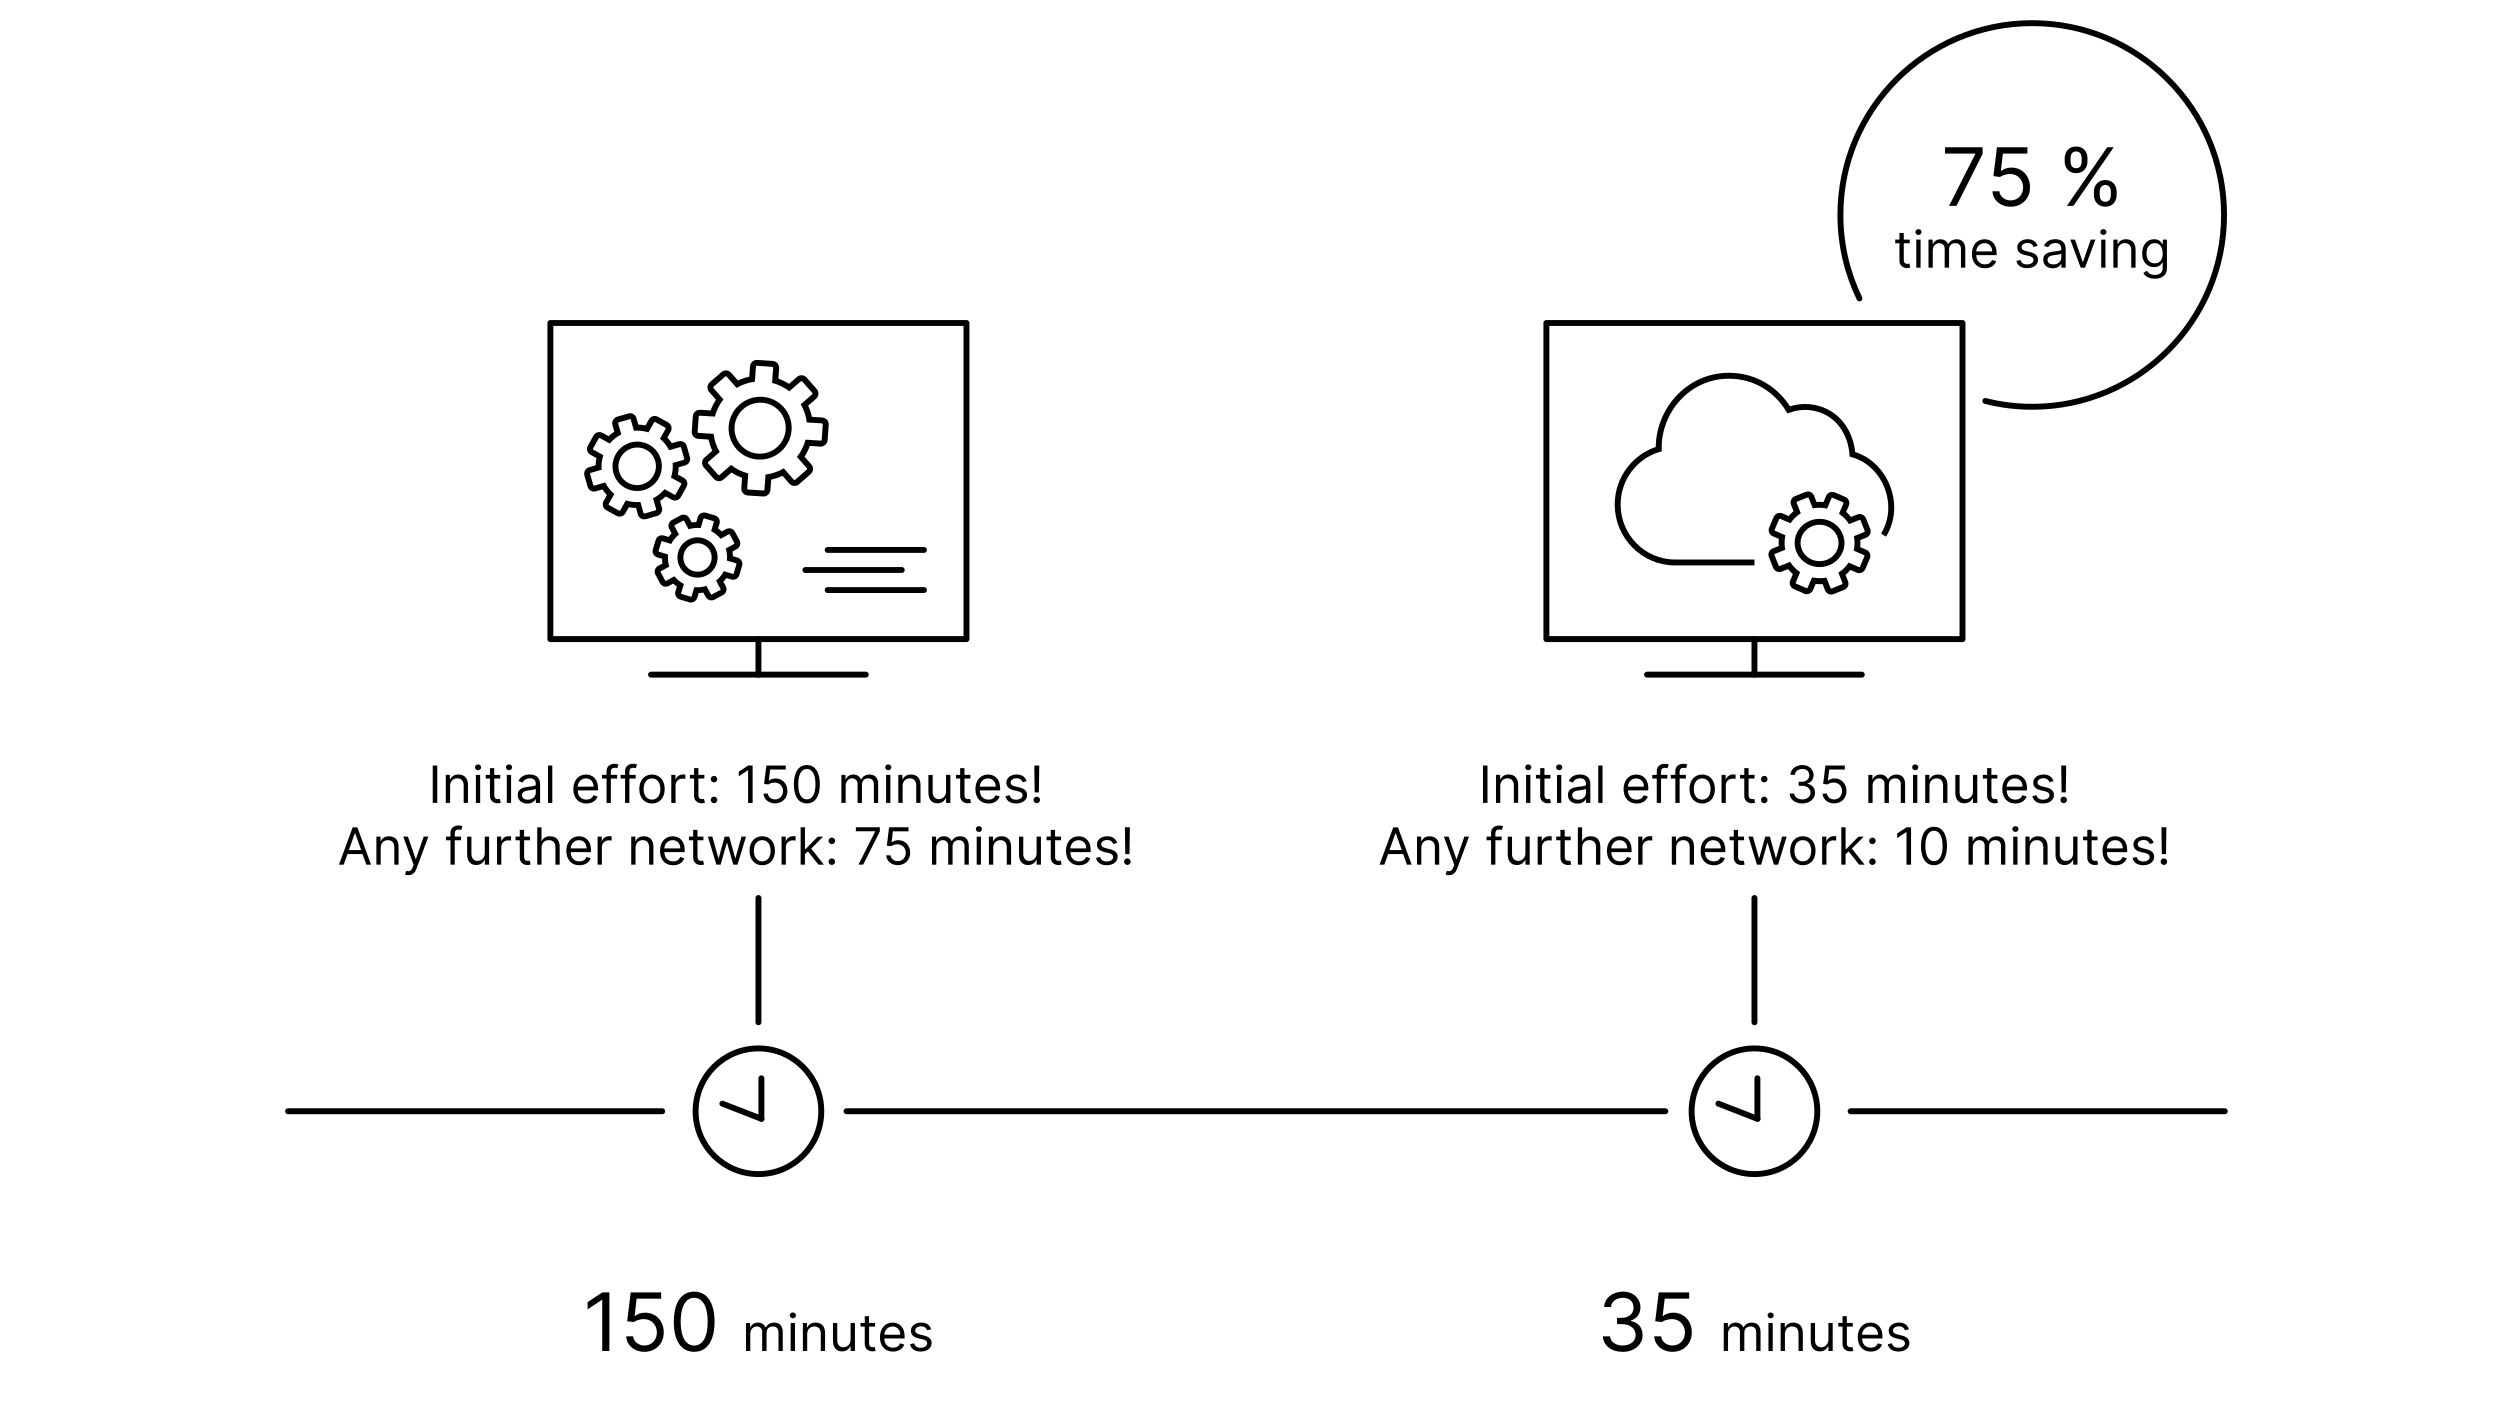 <?xml version="1.0" encoding="UTF-8"?>
<svg xmlns="http://www.w3.org/2000/svg" width="740" height="417" viewBox="0 0 740 417">
  <defs>
    <style>.cls-1,.cls-2,.cls-3{fill:none;}.cls-1,.cls-2,.cls-3,.cls-4{stroke:#000;stroke-width:1.75px;}.cls-1,.cls-2,.cls-4{stroke-linecap:round;}.cls-1,.cls-3,.cls-4{stroke-miterlimit:10;}.cls-2{stroke-linejoin:round;}</style>
  </defs>
  <g id="Grafik">
    <g>
      <line class="cls-1" x1="225.41" y1="331.19" x2="213.83" y2="326.68"></line>
      <line class="cls-1" x1="225.37" y1="331.11" x2="225.37" y2="319.17"></line>
      <circle class="cls-1" cx="224.5" cy="328.93" r="18.6"></circle>
    </g>
    <g>
      <line class="cls-1" x1="520.23" y1="331.19" x2="508.65" y2="326.68"></line>
      <line class="cls-1" x1="520.19" y1="331.11" x2="520.19" y2="319.17"></line>
      <circle class="cls-1" cx="519.32" cy="328.93" r="18.6"></circle>
    </g>
    <g>
      <g>
        <path d="M186.5,124.07c.1,0,.19,.07,.22,.17l.93,3.27c.33-.03,.67-.05,1-.05,1.12,0,2.24,.18,3.3,.53l1.66-2.98c.04-.08,.12-.12,.2-.12,.04,0,.08,0,.11,.03l3.01,1.66c.05,.03,.09,.08,.11,.14,.02,.06,0,.12-.02,.18l-1.66,2.98c1.12,.92,2.04,2.09,2.69,3.39l3.26-.94s.04,0,.06,0c.1,0,.19,.07,.22,.17l.94,3.31c.03,.12-.04,.25-.16,.29l-3.26,.94c.13,1.45-.04,2.93-.51,4.32l2.97,1.64c.05,.03,.09,.08,.11,.14,.02,.06,0,.12-.02,.18l-1.68,3.02c-.04,.08-.12,.12-.2,.12-.04,0-.08,0-.11-.03l-2.97-1.64c-.93,1.13-2.1,2.06-3.4,2.71l.93,3.26c.03,.12-.04,.25-.16,.29l-3.31,.96s-.04,0-.06,0c-.1,0-.19-.07-.22-.17l-.93-3.26c-.33,.03-.67,.05-1.01,.05-1.12,0-2.24-.18-3.3-.53l-1.65,2.98c-.03,.05-.08,.09-.14,.11-.02,0-.04,0-.06,0-.04,0-.08,0-.11-.03l-3.01-1.66c-.05-.03-.09-.08-.11-.14-.02-.06,0-.12,.02-.18l1.66-2.98c-1.13-.93-2.04-2.07-2.69-3.39l-3.26,.94s-.04,0-.06,0c-.1,0-.19-.07-.22-.17l-.94-3.31c-.03-.12,.04-.25,.16-.29l3.26-.94c-.13-1.44,.04-2.93,.5-4.31l-2.96-1.64c-.05-.03-.09-.08-.11-.14s0-.12,.02-.18l1.68-3.02c.04-.08,.12-.12,.2-.12,.04,0,.08,0,.11,.03l2.97,1.64c.94-1.14,2.09-2.05,3.4-2.71l-.93-3.27c-.03-.12,.04-.25,.16-.29l3.31-.96s.04,0,.06,0m0-1.75c-.19,0-.37,.03-.55,.08l-3.31,.96c-1.04,.3-1.65,1.4-1.36,2.45l.56,1.96c-.6,.4-1.17,.85-1.69,1.35l-1.77-.98c-.29-.16-.62-.25-.96-.25-.72,0-1.38,.39-1.73,1.02l-1.68,3.02c-.26,.46-.32,1-.18,1.5,.14,.5,.49,.94,.95,1.19l1.77,.98c-.14,.7-.23,1.42-.25,2.14l-1.96,.57c-1.05,.3-1.65,1.4-1.36,2.45l.94,3.31c.24,.85,1.02,1.44,1.9,1.44,.19,0,.37-.03,.55-.08l1.95-.56c.39,.6,.84,1.16,1.33,1.67l-.99,1.78c-.26,.46-.32,1-.17,1.51,.14,.5,.49,.94,.95,1.19l3.01,1.66c.29,.16,.62,.25,.96,.25,.19,0,.37-.03,.55-.08,.51-.15,.93-.48,1.18-.94l.99-1.79c.7,.14,1.41,.22,2.13,.24l.55,1.94c.24,.85,1.02,1.44,1.9,1.44,.19,0,.37-.03,.55-.08l3.31-.96c1.04-.3,1.65-1.4,1.36-2.45l-.56-1.96c.6-.4,1.16-.85,1.69-1.35l1.77,.98c.29,.16,.62,.25,.96,.25,.72,0,1.38-.39,1.73-1.02l1.68-3.02c.26-.46,.32-1,.17-1.5-.14-.51-.49-.94-.95-1.19l-1.77-.98c.14-.7,.23-1.42,.25-2.14l1.96-.57c1.04-.3,1.65-1.4,1.36-2.45l-.94-3.31c-.24-.85-1.02-1.44-1.9-1.44-.19,0-.37,.03-.55,.08l-1.95,.56c-.39-.59-.84-1.15-1.33-1.67l.99-1.79c.26-.46,.32-1,.17-1.51-.14-.5-.49-.94-.95-1.19l-3.01-1.66c-.29-.16-.62-.25-.96-.25-.72,0-1.38,.39-1.73,1.02l-1,1.79c-.7-.14-1.41-.22-2.12-.24l-.55-1.95c-.24-.85-1.02-1.44-1.9-1.44h0Z"></path>
        <path class="cls-3" d="M182.42,139.82c.97,3.41,4.53,5.38,7.94,4.39,3.41-.99,5.4-4.56,4.43-7.97s-4.53-5.38-7.94-4.39-5.4,4.56-4.43,7.97Z"></path>
      </g>
      <g>
        <path d="M208.39,153.44s.04,0,.05,0l2.74,.82s.09,.05,.11,.09c.02,.04,.03,.1,.01,.15l-.81,2.71c1.07,.55,2.03,1.34,2.79,2.28l2.48-1.34s.06-.02,.09-.02c.07,0,.13,.04,.17,.1l1.35,2.52c.05,.09,.02,.21-.08,.26l-2.48,1.34c.37,1.15,.49,2.39,.36,3.59l2.7,.81s.09,.05,.11,.09c.02,.04,.03,.1,.01,.15l-.82,2.75c-.02,.08-.1,.14-.18,.14-.02,0-.04,0-.05,0l-2.7-.81c-.56,1.08-1.34,2.04-2.28,2.8l1.33,2.49c.05,.09,.02,.21-.08,.26l-2.52,1.36s-.06,.02-.09,.02c-.07,0-.13-.04-.17-.1l-1.33-2.48c-.86,.28-1.76,.42-2.67,.42-.3,0-.61-.02-.91-.05l-.81,2.71s-.05,.09-.09,.11c-.03,.02-.06,.02-.09,.02-.02,0-.04,0-.05,0l-2.74-.82s-.09-.05-.11-.09c-.02-.04-.03-.1-.01-.15l.81-2.71c-1.08-.56-2.02-1.32-2.79-2.28l-2.48,1.34s-.06,.02-.09,.02c-.07,0-.13-.04-.17-.1l-1.35-2.52c-.05-.09-.02-.21,.08-.26l2.48-1.34c-.36-1.15-.49-2.38-.36-3.59l-2.7-.81s-.09-.05-.11-.09-.03-.1-.01-.15l.83-2.74c.02-.08,.1-.14,.18-.14,.02,0,.04,0,.05,0l2.7,.81c.56-1.09,1.33-2.03,2.28-2.8l-1.33-2.49c-.05-.09-.02-.21,.08-.26l2.52-1.36s.06-.02,.09-.02c.07,0,.13,.04,.17,.1l1.33,2.49c.86-.27,1.76-.41,2.67-.41,.31,0,.61,.02,.91,.05l.81-2.71c.02-.08,.1-.14,.18-.14m0-1.75h0c-.86,0-1.61,.56-1.86,1.38l-.43,1.42c-.47,.02-.93,.06-1.38,.14l-.69-1.3c-.34-.63-.99-1.02-1.71-1.02h0c-.32,0-.64,.08-.92,.23l-2.52,1.36c-.94,.51-1.29,1.69-.79,2.63l.7,1.3c-.32,.34-.62,.71-.89,1.09l-1.41-.42c-.18-.05-.37-.08-.56-.08-.86,0-1.61,.56-1.86,1.38l-.83,2.74c-.15,.5-.1,1.02,.15,1.48,.24,.45,.66,.8,1.15,.94l1.41,.42c.02,.47,.06,.94,.14,1.4l-1.3,.7c-.94,.51-1.29,1.69-.79,2.63l1.35,2.52c.34,.63,.99,1.02,1.71,1.02,.32,0,.64-.08,.92-.23l1.29-.7c.34,.32,.7,.61,1.08,.88l-.43,1.41c-.15,.5-.1,1.02,.15,1.48,.24,.45,.66,.8,1.15,.94l2.73,.82c.18,.05,.37,.08,.56,.08,.32,0,.64-.08,.92-.23,.46-.25,.79-.66,.94-1.15l.42-1.42c.47-.02,.93-.06,1.39-.14l.69,1.29c.34,.63,.99,1.02,1.71,1.02,.32,0,.64-.08,.92-.23l2.52-1.36c.94-.51,1.29-1.69,.79-2.63l-.7-1.3c.32-.34,.61-.71,.89-1.09l1.41,.42c.18,.05,.37,.08,.56,.08,.86,0,1.61-.56,1.86-1.38l.82-2.75c.15-.5,.1-1.02-.15-1.48-.24-.45-.67-.8-1.16-.94l-1.4-.42c-.02-.47-.06-.94-.14-1.4l1.3-.7c.94-.51,1.29-1.69,.79-2.63l-1.35-2.52c-.34-.63-.99-1.02-1.71-1.02-.32,0-.64,.08-.92,.23l-1.29,.7c-.34-.32-.7-.61-1.08-.88l.43-1.42c.15-.5,.1-1.02-.15-1.48-.24-.45-.66-.79-1.15-.94l-2.74-.82c-.18-.05-.37-.08-.56-.08h0Z"></path>
        <path class="cls-3" d="M202,167.43c1.32,2.47,4.4,3.39,6.86,2.06s3.39-4.42,2.07-6.89-4.4-3.39-6.86-2.06-3.39,4.42-2.07,6.89Z"></path>
      </g>
      <g>
        <path d="M224.04,108.28s.01,0,.02,0l4.52,.29c.17,.01,.29,.15,.28,.32l-.32,4.44c1.84,.47,3.59,1.33,5.1,2.5l3.38-2.94c.06-.05,.13-.08,.2-.08,.08,0,.17,.03,.23,.1l2.97,3.38c.05,.06,.08,.14,.07,.22,0,.08-.04,.15-.1,.21l-3.38,2.94c.96,1.63,1.58,3.48,1.8,5.38l4.45,.28c.17,.01,.29,.15,.28,.32l-.32,4.5c-.01,.16-.15,.28-.3,.28,0,0-.01,0-.02,0l-4.45-.28c-.48,1.85-1.36,3.6-2.56,5.1l2.93,3.34c.05,.06,.08,.14,.07,.22,0,.08-.04,.15-.1,.21l-3.42,2.98c-.06,.05-.13,.08-.2,.08-.08,0-.17-.03-.23-.1l-2.93-3.34c-1.66,.98-3.52,1.61-5.41,1.84l-.32,4.44c-.01,.16-.15,.28-.3,.28,0,0-.01,0-.02,0l-4.52-.29c-.17-.01-.29-.15-.28-.32l.32-4.44c-1.84-.47-3.6-1.33-5.1-2.5l-3.37,2.94c-.06,.05-.13,.08-.2,.08,0,0-.01,0-.02,0-.08,0-.15-.04-.21-.1l-2.96-3.39c-.05-.06-.08-.14-.07-.22,0-.08,.04-.15,.1-.21l3.38-2.94c-.98-1.65-1.58-3.46-1.8-5.38l-4.45-.28c-.17-.01-.29-.15-.28-.32l.32-4.5c.01-.16,.15-.28,.3-.28,0,0,.01,0,.02,0l4.45,.28c.48-1.84,1.36-3.59,2.55-5.1l-2.92-3.34c-.05-.06-.08-.14-.07-.22,0-.08,.04-.15,.1-.21l3.42-2.98c.06-.05,.13-.08,.2-.08,.08,0,.17,.03,.23,.1l2.93,3.34c1.68-.99,3.5-1.61,5.41-1.84l.32-4.44c.01-.16,.15-.28,.3-.28m0-1.75h0c-1.07,0-1.97,.84-2.05,1.91l-.22,3.07c-1.16,.25-2.28,.63-3.36,1.14l-2.01-2.3c-.39-.44-.95-.7-1.54-.7-.5,0-.98,.18-1.35,.51l-3.42,2.98c-.41,.36-.66,.86-.7,1.4-.04,.54,.14,1.09,.5,1.5l2.01,2.3c-.64,.99-1.17,2.05-1.58,3.16l-3.08-.19h-.06s-.07,0-.07,0c-1.07,0-1.97,.84-2.05,1.91l-.32,4.5c-.04,.55,.14,1.08,.5,1.5,.36,.42,.87,.66,1.42,.7l3.06,.19c.24,1.15,.61,2.25,1.11,3.31l-2.33,2.03c-.41,.36-.66,.86-.7,1.4-.04,.54,.14,1.09,.5,1.5l2.96,3.39c.36,.41,.87,.66,1.41,.7h.06s.07,0,.07,0c.5,0,.98-.18,1.35-.51l2.34-2.04c.98,.63,2.04,1.15,3.14,1.54l-.22,3.05c-.04,.55,.14,1.08,.5,1.5,.36,.42,.87,.66,1.42,.7l4.52,.29h.06s.07,0,.07,0c1.07,0,1.97-.84,2.05-1.91l.22-3.07c1.15-.25,2.28-.64,3.35-1.14l2.02,2.3c.39,.44,.95,.7,1.54,.7,.5,0,.98-.18,1.35-.51l3.42-2.98c.41-.36,.66-.86,.7-1.4,.04-.54-.14-1.09-.5-1.5l-2.01-2.29c.64-.99,1.18-2.06,1.58-3.16l3.08,.19h.06s.07,0,.07,0c1.07,0,1.97-.84,2.05-1.91l.32-4.5c.04-.55-.14-1.08-.5-1.5-.36-.42-.87-.66-1.42-.7l-3.06-.19c-.24-1.14-.62-2.25-1.11-3.3l2.34-2.04c.41-.36,.66-.86,.7-1.4,.04-.54-.14-1.09-.5-1.5l-2.97-3.38c-.39-.44-.95-.7-1.54-.7-.5,0-.98,.18-1.35,.51l-2.34,2.04c-.98-.63-2.04-1.15-3.14-1.54l.22-3.05c.04-.55-.14-1.08-.5-1.5-.36-.42-.87-.66-1.42-.7l-4.52-.29h-.06s-.07,0-.07,0h0Z"></path>
        <path class="cls-3" d="M216.56,126.21c-.33,4.64,3.18,8.65,7.83,8.94,4.65,.29,8.7-3.24,9.04-7.88s-3.18-8.65-7.83-8.94c-4.65-.29-8.7,3.24-9.04,7.88Z"></path>
      </g>
      <g>
        <line class="cls-1" x1="244.99" y1="162.78" x2="273.49" y2="162.78"></line>
        <line class="cls-1" x1="238.4" y1="168.72" x2="266.91" y2="168.72"></line>
        <line class="cls-1" x1="244.99" y1="174.66" x2="273.49" y2="174.66"></line>
      </g>
    </g>
    <g>
      <rect class="cls-2" x="162.91" y="95.61" width="123.17" height="93.56"></rect>
      <line class="cls-1" x1="256.28" y1="199.69" x2="192.71" y2="199.69"></line>
      <line class="cls-1" x1="224.5" y1="189.17" x2="224.5" y2="199.69"></line>
    </g>
    <g>
      <path d="M535.13,147.22c.09,0,.17,.05,.21,.14l1.24,3.12c.65-.13,1.32-.19,1.98-.19,.76,0,1.52,.08,2.27,.25l1.31-3.08c.04-.09,.12-.14,.21-.14,.03,0,.06,0,.09,.02l3.1,1.35c.11,.05,.17,.18,.12,.3l-1.31,3.08c1.19,.81,2.19,1.84,2.97,3.07l3.09-1.24s.06-.02,.08-.02c.09,0,.17,.05,.21,.14l1.26,3.16c.02,.06,.02,.12,0,.17s-.07,.1-.12,.12l-3.09,1.24c.28,1.41,.26,2.89-.05,4.28l3.06,1.33c.11,.05,.17,.18,.12,.3l-1.33,3.12c-.04,.09-.12,.14-.21,.14-.03,0-.06,0-.09-.02l-3.06-1.33c-.8,1.21-1.83,2.21-3.04,2.99l1.24,3.12c.02,.06,.02,.12,0,.17-.02,.06-.07,.1-.12,.12l-3.13,1.26s-.05,.02-.08,.02c-.03,0-.06,0-.09-.02-.06-.02-.1-.07-.12-.12l-1.24-3.11c-.65,.13-1.32,.19-1.98,.19-.76,0-1.53-.08-2.27-.25l-1.31,3.08c-.04,.09-.12,.14-.21,.14-.03,0-.06,0-.09-.02l-3.1-1.35c-.11-.05-.17-.18-.12-.3l1.31-3.08c-1.18-.8-2.2-1.85-2.97-3.07l-3.09,1.24s-.06,.02-.08,.02c-.09,0-.17-.05-.21-.14l-1.26-3.16c-.02-.06-.02-.12,0-.17,.02-.06,.07-.1,.12-.12l3.09-1.24c-.28-1.41-.26-2.89,.04-4.29l-3.06-1.33c-.11-.05-.17-.18-.12-.3l1.33-3.12c.04-.09,.12-.14,.21-.14,.03,0,.06,0,.09,.02l3.06,1.33c.79-1.19,1.84-2.22,3.04-2.98l-1.24-3.12c-.02-.06-.02-.12,0-.17,.02-.06,.07-.1,.12-.12l3.13-1.25s.06-.02,.08-.02m0-1.75h0c-.25,0-.5,.05-.74,.14l-3.13,1.25c-.49,.2-.88,.57-1.08,1.06-.21,.48-.21,1.02-.02,1.51l.74,1.86c-.53,.44-1.02,.92-1.47,1.44l-1.8-.78c-.25-.11-.51-.16-.79-.16-.79,0-1.51,.47-1.82,1.2l-1.33,3.12c-.42,1,.04,2.16,1.03,2.59l1.82,.79c-.07,.7-.07,1.4-.02,2.1l-1.82,.73c-.48,.19-.88,.58-1.08,1.06-.21,.49-.21,1.02-.02,1.51l1.26,3.16c.3,.76,1.02,1.25,1.84,1.25,.25,0,.5-.05,.73-.14l1.82-.73c.44,.54,.93,1.04,1.45,1.5l-.78,1.83c-.42,1,.04,2.16,1.03,2.59l3.1,1.35c.25,.11,.51,.16,.79,.16,.79,0,1.51-.47,1.82-1.2l.77-1.82c.4,.04,.79,.06,1.19,.06,.29,0,.57-.01,.86-.03l.73,1.85c.2,.49,.57,.88,1.05,1.08,.25,.11,.51,.16,.79,.16,.25,0,.5-.05,.74-.14l3.13-1.26c.48-.19,.88-.58,1.08-1.06,.21-.48,.21-1.02,.02-1.51l-.74-1.85c.53-.44,1.02-.92,1.47-1.45l1.8,.78c.25,.11,.51,.16,.79,.16,.79,0,1.51-.47,1.82-1.2l1.33-3.12c.42-1-.04-2.16-1.03-2.59l-1.82-.79c.07-.69,.07-1.4,.02-2.09l1.83-.73c.48-.19,.88-.58,1.08-1.06,.2-.48,.21-1.02,.02-1.51l-1.26-3.16c-.3-.76-1.02-1.25-1.84-1.25-.25,0-.5,.05-.73,.14l-1.82,.73c-.44-.54-.92-1.04-1.45-1.5l.78-1.83c.42-1-.04-2.16-1.03-2.59l-3.1-1.35c-.25-.11-.51-.16-.79-.16-.79,0-1.51,.47-1.82,1.2l-.77,1.82c-.39-.04-.79-.06-1.19-.06-.29,0-.57,.01-.86,.03l-.74-1.85c-.3-.76-1.02-1.25-1.84-1.25h0Z"></path>
      <path d="M538.58,155.33c.74,0,1.5,.14,2.22,.44,2.85,1.18,4.18,4.35,2.96,7.08-.91,2.04-2.98,3.26-5.16,3.26-.74,0-1.5-.14-2.22-.44-2.85-1.18-4.18-4.35-2.96-7.08,.91-2.04,2.98-3.26,5.16-3.26m0-1.75c-2.94,0-5.6,1.68-6.76,4.29-.77,1.73-.81,3.65-.11,5.41,.73,1.82,2.15,3.25,4,4.01,.92,.38,1.89,.57,2.89,.57,2.94,0,5.6-1.68,6.76-4.29,.77-1.73,.81-3.65,.11-5.41-.73-1.82-2.15-3.25-4-4.01-.92-.38-1.89-.57-2.89-.57h0Z"></path>
    </g>
    <path class="cls-3" d="M557.53,158.39c1.46-2.38,2.28-5.15,2.28-8.11,0-7.06-4.56-13.9-11.48-15.81-.45-5.52-3.13-9.76-6.86-12.03-3.6-2.19-8.02-2.57-12.01-1.13-3.39-5.63-9.6-10.09-17.68-10.09-12.29,0-21.03,10.6-20.8,21.71-7.01,2.11-12.15,8.65-12.15,16.41,0,9.45,7.61,17.15,16.95,17.15h23.54"></path>
    <g>
      <rect class="cls-2" x="457.73" y="95.61" width="123.17" height="93.56"></rect>
      <line class="cls-1" x1="551.1" y1="199.69" x2="487.53" y2="199.69"></line>
      <line class="cls-1" x1="519.32" y1="189.17" x2="519.32" y2="199.69"></line>
    </g>
    <line class="cls-4" x1="224.5" y1="265.81" x2="224.5" y2="302.6"></line>
    <line class="cls-4" x1="519.32" y1="265.81" x2="519.32" y2="302.6"></line>
    <line class="cls-4" x1="85.27" y1="328.93" x2="196.02" y2="328.93"></line>
    <line class="cls-4" x1="250.58" y1="328.93" x2="492.94" y2="328.93"></line>
    <line class="cls-4" x1="547.79" y1="328.93" x2="658.54" y2="328.93"></line>
    <path class="cls-1" d="M587.66,118.69c4.44,1.12,9.09,1.72,13.88,1.72,31.36,0,56.78-25.42,56.78-56.78s-25.42-56.78-56.78-56.78-56.78,25.42-56.78,56.78c0,8.85,2.03,17.23,5.64,24.69"></path>
  </g>
  <g id="en">
    <g>
      <path d="M180.36,399.9h-2.1v-15.14h-.1l-4.23,2.81v-2.13l4.34-2.88h2.1v17.34Z"></path>
      <path d="M185.37,395.56h2.03c.16,1.57,1.58,2.71,3.35,2.71,2.13,0,3.69-1.63,3.69-3.86s-1.62-3.95-3.83-3.96c-1.07,0-2.29,.36-3.01,.88l-1.96-.24,1.05-8.54h9.01v1.86h-7.25l-.61,5.12h.1c.71-.57,1.85-.98,3.01-.98,3.18,0,5.52,2.46,5.52,5.83s-2.42,5.76-5.72,5.76c-2.98,0-5.26-1.93-5.39-4.57Z"></path>
      <path d="M199.45,391.23c0-5.62,2.24-8.91,6.03-8.91s6.03,3.29,6.03,8.91-2.2,8.91-6.03,8.91-6.03-3.24-6.03-8.91Zm10.03,0c0-4.5-1.49-7.08-4-7.08s-4,2.58-4,7.08,1.47,7.05,4,7.05,4-2.53,4-7.05Z"></path>
      <path d="M220.8,391.6h1.23v1.3h.11c.35-.89,1.15-1.41,2.23-1.41s1.81,.52,2.23,1.41h.09c.43-.86,1.3-1.41,2.48-1.41,1.48,0,2.53,.9,2.53,2.85v5.55h-1.27v-5.55c0-1.23-.78-1.71-1.69-1.71-1.17,0-1.84,.79-1.84,1.86v5.4h-1.3v-5.68c0-.95-.68-1.58-1.64-1.58s-1.88,.86-1.88,2.07v5.19h-1.27v-8.3Z"></path>
      <path d="M233.78,389.35c0-.48,.41-.86,.91-.86s.91,.39,.91,.86-.41,.86-.91,.86-.91-.39-.91-.86Zm.26,2.25h1.27v8.3h-1.27v-8.3Z"></path>
      <path d="M238.92,399.9h-1.27v-8.3h1.23v1.3h.11c.39-.84,1.17-1.41,2.42-1.41,1.68,0,2.81,1.02,2.81,3.13v5.27h-1.27v-5.19c0-1.3-.72-2.07-1.9-2.07s-2.12,.82-2.12,2.27v4.99Z"></path>
      <path d="M251.79,391.6h1.27v8.3h-1.27v-1.4h-.09c-.39,.84-1.21,1.51-2.46,1.51-1.56,0-2.68-1.02-2.68-3.13v-5.27h1.27v5.19c0,1.21,.76,1.99,1.81,1.99,.95,0,2.14-.71,2.14-2.27v-4.9Z"></path>
      <path d="M259.02,392.68h-1.77v4.84c0,1.08,.54,1.25,1.1,1.25,.28,0,.45-.04,.56-.07l.26,1.15c-.17,.06-.48,.15-.95,.15-1.08,0-2.25-.69-2.25-2.14v-5.19h-1.25v-1.08h1.25v-1.99h1.27v1.99h1.77v1.08Z"></path>
      <path d="M260.47,395.81c0-2.55,1.49-4.32,3.74-4.32,1.73,0,3.56,1.06,3.56,4.15v.54h-6.02c.06,1.78,1.09,2.74,2.59,2.74,1,0,1.75-.43,2.07-1.3l1.23,.35c-.39,1.25-1.62,2.1-3.31,2.1-2.4,0-3.87-1.71-3.87-4.26Zm6.01-.73c0-1.4-.89-2.44-2.27-2.44-1.46,0-2.37,1.15-2.46,2.44h4.73Z"></path>
      <path d="M274.46,393.78c-.22-.57-.68-1.19-1.79-1.19-1.02,0-1.77,.52-1.77,1.23,0,.64,.44,.97,1.43,1.21l1.23,.3c1.48,.36,2.2,1.09,2.2,2.25,0,1.43-1.31,2.48-3.24,2.48-1.7,0-2.86-.75-3.15-2.16l1.21-.3c.23,.89,.88,1.34,1.92,1.34,1.19,0,1.94-.58,1.94-1.3,0-.57-.39-.97-1.23-1.17l-1.38-.32c-1.52-.36-2.2-1.12-2.2-2.27,0-1.4,1.3-2.4,3.05-2.4,1.64,0,2.54,.79,2.94,1.97l-1.15,.32Z"></path>
    </g>
    <g>
      <path d="M129.43,237.66h-1.34v-11.06h1.34v11.06Z"></path>
      <path d="M133.22,237.66h-1.27v-8.3h1.23v1.3h.11c.39-.84,1.17-1.41,2.42-1.41,1.68,0,2.81,1.02,2.81,3.13v5.27h-1.27v-5.19c0-1.3-.72-2.07-1.9-2.07s-2.12,.82-2.12,2.27v4.99Z"></path>
      <path d="M140.6,227.12c0-.48,.41-.86,.91-.86s.91,.39,.91,.86-.41,.86-.91,.86-.91-.39-.91-.86Zm.26,2.25h1.27v8.3h-1.27v-8.3Z"></path>
      <path d="M148.08,230.45h-1.77v4.84c0,1.08,.54,1.25,1.1,1.25,.28,0,.45-.04,.56-.07l.26,1.15c-.17,.06-.48,.15-.95,.15-1.08,0-2.25-.69-2.25-2.14v-5.19h-1.25v-1.08h1.25v-1.99h1.27v1.99h1.77v1.08Z"></path>
      <path d="M149.75,227.12c0-.48,.41-.86,.91-.86s.91,.39,.91,.86-.41,.86-.91,.86-.91-.39-.91-.86Zm.26,2.25h1.27v8.3h-1.27v-8.3Z"></path>
      <path d="M153.23,235.31c0-1.9,1.68-2.24,3.22-2.44,1.51-.19,2.14-.14,2.14-.76v-.04c0-1.06-.58-1.69-1.75-1.69s-1.88,.65-2.16,1.25l-1.21-.43c.65-1.51,2.07-1.95,3.33-1.95,1.06,0,3.07,.3,3.07,2.94v5.47h-1.27v-1.12h-.06c-.26,.54-1.02,1.32-2.46,1.32-1.58,0-2.83-.93-2.83-2.55Zm5.36-.65v-1.17c-.22,.26-1.66,.41-2.2,.48-.99,.13-1.88,.43-1.88,1.4,0,.89,.73,1.34,1.75,1.34,1.51,0,2.33-1.01,2.33-2.05Z"></path>
      <path d="M163.48,237.66h-1.27v-11.06h1.27v11.06Z"></path>
      <path d="M169.71,233.58c0-2.55,1.49-4.32,3.74-4.32,1.73,0,3.56,1.06,3.56,4.15v.54h-6.02c.06,1.78,1.09,2.74,2.59,2.74,1,0,1.75-.43,2.07-1.3l1.23,.35c-.39,1.25-1.62,2.1-3.31,2.1-2.4,0-3.87-1.71-3.87-4.26Zm6.01-.73c0-1.4-.89-2.44-2.27-2.44-1.46,0-2.37,1.15-2.46,2.44h4.73Z"></path>
      <path d="M182.67,230.45h-1.86v7.22h-1.27v-7.22h-1.34v-1.08h1.34v-1.15c0-1.43,1.15-2.14,2.33-2.14,.63,0,1.02,.13,1.21,.22l-.37,1.1c-.13-.04-.35-.13-.71-.13-.84,0-1.19,.43-1.19,1.25v.84h1.86v1.08Z"></path>
      <path d="M188.16,230.45h-1.86v7.22h-1.27v-7.22h-1.34v-1.08h1.34v-1.15c0-1.43,1.15-2.14,2.33-2.14,.63,0,1.02,.13,1.21,.22l-.37,1.1c-.13-.04-.35-.13-.71-.13-.84,0-1.19,.43-1.19,1.25v.84h1.86v1.08Z"></path>
      <path d="M189.23,233.56c0-2.59,1.51-4.3,3.76-4.3s3.76,1.71,3.76,4.3-1.51,4.28-3.76,4.28-3.76-1.71-3.76-4.28Zm6.24,0c0-1.66-.78-3.15-2.48-3.15s-2.48,1.49-2.48,3.15,.78,3.13,2.48,3.13,2.48-1.47,2.48-3.13Z"></path>
      <path d="M198.7,229.37h1.23v1.25h.09c.3-.82,1.17-1.38,2.16-1.38,.19,0,.52,.01,.67,.02v1.3c-.09-.02-.44-.09-.78-.09-1.21,0-2.1,.82-2.1,1.95v5.25h-1.27v-8.3Z"></path>
      <path d="M208.5,230.45h-1.77v4.84c0,1.08,.54,1.25,1.1,1.25,.28,0,.45-.04,.56-.07l.26,1.15c-.17,.06-.48,.15-.95,.15-1.08,0-2.25-.69-2.25-2.14v-5.19h-1.25v-1.08h1.25v-1.99h1.27v1.99h1.77v1.08Z"></path>
      <path d="M210.38,230.62c0-.53,.44-.97,.97-.97s.97,.44,.97,.97-.44,.97-.97,.97-.97-.44-.97-.97Zm0,6.16c0-.54,.44-.97,.97-.97s.97,.44,.97,.97-.44,.97-.97,.97-.97-.44-.97-.97Z"></path>
      <path d="M222.77,237.66h-1.34v-9.66h-.06l-2.7,1.79v-1.36l2.77-1.84h1.34v11.06Z"></path>
      <path d="M225.98,234.9h1.3c.1,1,1,1.73,2.14,1.73,1.36,0,2.36-1.04,2.36-2.46s-1.03-2.52-2.44-2.53c-.68,0-1.46,.23-1.92,.56l-1.25-.15,.67-5.45h5.75v1.19h-4.62l-.39,3.26h.06c.45-.36,1.18-.63,1.92-.63,2.03,0,3.52,1.57,3.52,3.72s-1.54,3.67-3.65,3.67c-1.9,0-3.35-1.23-3.44-2.92Z"></path>
      <path d="M234.98,232.13c0-3.59,1.43-5.68,3.85-5.68s3.85,2.1,3.85,5.68-1.4,5.68-3.85,5.68-3.85-2.07-3.85-5.68Zm6.4,0c0-2.87-.95-4.52-2.55-4.52s-2.55,1.64-2.55,4.52,.94,4.49,2.55,4.49,2.55-1.62,2.55-4.49Z"></path>
      <path d="M249.04,229.37h1.23v1.3h.11c.35-.89,1.15-1.41,2.23-1.41s1.81,.52,2.23,1.41h.09c.43-.86,1.3-1.41,2.48-1.41,1.48,0,2.53,.9,2.53,2.85v5.55h-1.27v-5.55c0-1.23-.78-1.71-1.69-1.71-1.17,0-1.84,.79-1.84,1.86v5.4h-1.3v-5.68c0-.95-.68-1.58-1.64-1.58s-1.88,.86-1.88,2.07v5.19h-1.27v-8.3Z"></path>
      <path d="M262.02,227.12c0-.48,.41-.86,.91-.86s.91,.39,.91,.86-.41,.86-.91,.86-.91-.39-.91-.86Zm.26,2.25h1.27v8.3h-1.27v-8.3Z"></path>
      <path d="M267.17,237.66h-1.27v-8.3h1.23v1.3h.11c.39-.84,1.17-1.41,2.42-1.41,1.68,0,2.81,1.02,2.81,3.13v5.27h-1.27v-5.19c0-1.3-.72-2.07-1.9-2.07s-2.12,.82-2.12,2.27v4.99Z"></path>
      <path d="M280.04,229.37h1.27v8.3h-1.27v-1.4h-.09c-.39,.84-1.21,1.51-2.46,1.51-1.56,0-2.68-1.02-2.68-3.13v-5.27h1.27v5.19c0,1.21,.76,1.99,1.81,1.99,.95,0,2.14-.71,2.14-2.27v-4.9Z"></path>
      <path d="M287.26,230.45h-1.77v4.84c0,1.08,.54,1.25,1.1,1.25,.28,0,.45-.04,.56-.07l.26,1.15c-.17,.06-.48,.15-.95,.15-1.08,0-2.25-.69-2.25-2.14v-5.19h-1.25v-1.08h1.25v-1.99h1.27v1.99h1.77v1.08Z"></path>
      <path d="M288.72,233.58c0-2.55,1.49-4.32,3.74-4.32,1.73,0,3.57,1.06,3.57,4.15v.54h-6.02c.06,1.78,1.09,2.74,2.59,2.74,1,0,1.75-.43,2.07-1.3l1.23,.35c-.39,1.25-1.62,2.1-3.31,2.1-2.4,0-3.87-1.71-3.87-4.26Zm6.01-.73c0-1.4-.89-2.44-2.27-2.44-1.46,0-2.37,1.15-2.46,2.44h4.73Z"></path>
      <path d="M302.71,231.55c-.22-.57-.68-1.19-1.79-1.19-1.02,0-1.77,.52-1.77,1.23,0,.64,.44,.97,1.43,1.21l1.23,.3c1.48,.36,2.2,1.09,2.2,2.25,0,1.43-1.31,2.48-3.24,2.48-1.7,0-2.86-.75-3.15-2.16l1.21-.3c.23,.89,.88,1.34,1.92,1.34,1.19,0,1.94-.58,1.94-1.3,0-.57-.39-.97-1.23-1.17l-1.38-.32c-1.52-.36-2.2-1.12-2.2-2.27,0-1.4,1.3-2.4,3.05-2.4,1.64,0,2.54,.79,2.94,1.97l-1.15,.32Z"></path>
      <path d="M305.91,236.78c0-.54,.44-.97,.97-.97s.97,.44,.97,.97-.44,.97-.97,.97-.97-.44-.97-.97Zm1.6-2.23h-1.25l-.11-7.95h1.47l-.11,7.95Z"></path>
      <path d="M100.33,255.94l4.06-11.06h1.38l4.06,11.06h-1.4l-1.11-3.13h-4.47l-1.11,3.13h-1.4Zm6.57-4.32l-1.77-4.99h-.09l-1.77,4.99h3.63Z"></path>
      <path d="M112.68,255.94h-1.27v-8.3h1.23v1.3h.11c.39-.84,1.17-1.4,2.42-1.4,1.68,0,2.81,1.02,2.81,3.13v5.27h-1.27v-5.19c0-1.3-.72-2.07-1.9-2.07s-2.12,.82-2.12,2.27v4.99Z"></path>
      <path d="M119.9,258.9l.32-1.12c.93,.24,1.5,.12,1.97-1.15l.24-.65-3.07-8.34h1.38l2.29,6.61h.09l2.29-6.61h1.38l-3.52,9.51c-.48,1.29-1.29,1.9-2.44,1.9-.43,0-.8-.09-.93-.15Z"></path>
      <path d="M136.47,248.72h-1.86v7.22h-1.27v-7.22h-1.34v-1.08h1.34v-1.15c0-1.43,1.15-2.14,2.33-2.14,.63,0,1.02,.13,1.21,.22l-.37,1.1c-.13-.04-.35-.13-.71-.13-.84,0-1.19,.43-1.19,1.25v.84h1.86v1.08Z"></path>
      <path d="M143.5,247.64h1.27v8.3h-1.27v-1.4h-.09c-.39,.84-1.21,1.51-2.46,1.51-1.56,0-2.68-1.02-2.68-3.13v-5.27h1.27v5.19c0,1.21,.76,1.99,1.81,1.99,.95,0,2.14-.71,2.14-2.27v-4.9Z"></path>
      <path d="M147.12,247.64h1.23v1.25h.09c.3-.82,1.17-1.38,2.16-1.38,.19,0,.52,.01,.67,.02v1.3c-.09-.02-.44-.09-.78-.09-1.21,0-2.1,.82-2.1,1.95v5.25h-1.27v-8.3Z"></path>
      <path d="M156.91,248.72h-1.77v4.84c0,1.08,.54,1.25,1.1,1.25,.28,0,.45-.04,.56-.06l.26,1.15c-.17,.06-.48,.15-.95,.15-1.08,0-2.25-.69-2.25-2.14v-5.19h-1.25v-1.08h1.25v-1.99h1.27v1.99h1.77v1.08Z"></path>
      <path d="M160.29,255.94h-1.27v-11.06h1.27v4.06h.11c.39-.86,1.13-1.4,2.44-1.4,1.7,0,2.83,1,2.83,3.13v5.27h-1.27v-5.19c0-1.32-.72-2.07-1.92-2.07-1.26,0-2.18,.82-2.18,2.27v4.99Z"></path>
      <path d="M167.63,251.86c0-2.55,1.49-4.32,3.74-4.32,1.73,0,3.57,1.06,3.57,4.15v.54h-6.02c.06,1.78,1.09,2.74,2.59,2.74,1,0,1.75-.43,2.07-1.3l1.23,.35c-.39,1.25-1.62,2.1-3.31,2.1-2.4,0-3.87-1.71-3.87-4.26Zm6.01-.73c0-1.4-.89-2.44-2.27-2.44-1.46,0-2.37,1.15-2.46,2.44h4.73Z"></path>
      <path d="M176.89,247.64h1.23v1.25h.09c.3-.82,1.17-1.38,2.16-1.38,.19,0,.52,.01,.67,.02v1.3c-.09-.02-.44-.09-.78-.09-1.21,0-2.1,.82-2.1,1.95v5.25h-1.27v-8.3Z"></path>
      <path d="M188.11,255.94h-1.27v-8.3h1.23v1.3h.11c.39-.84,1.17-1.4,2.42-1.4,1.68,0,2.81,1.02,2.81,3.13v5.27h-1.27v-5.19c0-1.3-.72-2.07-1.9-2.07s-2.12,.82-2.12,2.27v4.99Z"></path>
      <path d="M195.36,251.86c0-2.55,1.49-4.32,3.74-4.32,1.73,0,3.57,1.06,3.57,4.15v.54h-6.02c.06,1.78,1.09,2.74,2.59,2.74,1,0,1.75-.43,2.07-1.3l1.23,.35c-.39,1.25-1.62,2.1-3.31,2.1-2.4,0-3.87-1.71-3.87-4.26Zm6.01-.73c0-1.4-.89-2.44-2.27-2.44-1.46,0-2.37,1.15-2.46,2.44h4.73Z"></path>
      <path d="M208.23,248.72h-1.77v4.84c0,1.08,.54,1.25,1.1,1.25,.28,0,.45-.04,.56-.06l.26,1.15c-.17,.06-.48,.15-.95,.15-1.08,0-2.25-.69-2.25-2.14v-5.19h-1.25v-1.08h1.25v-1.99h1.27v1.99h1.77v1.08Z"></path>
      <path d="M209.51,247.64h1.34l1.79,6.35h.09l1.77-6.35h1.36l1.75,6.33h.09l1.79-6.33h1.34l-2.53,8.3h-1.25l-1.81-6.37h-.13l-1.81,6.37h-1.25l-2.53-8.3Z"></path>
      <path d="M221.86,251.83c0-2.59,1.51-4.3,3.76-4.3s3.76,1.71,3.76,4.3-1.51,4.28-3.76,4.28-3.76-1.71-3.76-4.28Zm6.24,0c0-1.66-.78-3.15-2.48-3.15s-2.48,1.49-2.48,3.15,.78,3.13,2.48,3.13,2.48-1.47,2.48-3.13Z"></path>
      <path d="M231.34,247.64h1.23v1.25h.09c.3-.82,1.17-1.38,2.16-1.38,.19,0,.52,.01,.67,.02v1.3c-.09-.02-.44-.09-.78-.09-1.21,0-2.1,.82-2.1,1.95v5.25h-1.27v-8.3Z"></path>
      <path d="M237,244.88h1.27v6.46h.15l3.63-3.69h1.58l-3.51,3.54,3.76,4.75h-1.62l-3.11-3.93-.89,.83v3.11h-1.27v-11.06Z"></path>
      <path d="M245.25,248.9c0-.53,.44-.97,.97-.97s.97,.44,.97,.97-.44,.97-.97,.97-.97-.44-.97-.97Zm0,6.16c0-.54,.44-.97,.97-.97s.97,.44,.97,.97-.44,.97-.97,.97-.97-.44-.97-.97Z"></path>
      <path d="M259.04,246.15v-.09h-5.7v-1.19h7.09v1.25l-4.93,9.81h-1.4l4.95-9.79Z"></path>
      <path d="M262.31,253.17h1.3c.1,1,1,1.73,2.14,1.73,1.36,0,2.36-1.04,2.36-2.46s-1.03-2.52-2.44-2.53c-.68,0-1.46,.23-1.92,.56l-1.25-.15,.67-5.44h5.75v1.19h-4.62l-.39,3.26h.06c.45-.36,1.18-.63,1.92-.63,2.03,0,3.52,1.57,3.52,3.72s-1.54,3.67-3.65,3.67c-1.9,0-3.35-1.23-3.44-2.92Z"></path>
      <path d="M275.86,247.64h1.23v1.3h.11c.35-.89,1.15-1.4,2.23-1.4s1.81,.52,2.23,1.4h.09c.43-.86,1.3-1.4,2.48-1.4,1.48,0,2.53,.9,2.53,2.85v5.55h-1.27v-5.55c0-1.23-.78-1.71-1.69-1.71-1.17,0-1.84,.79-1.84,1.86v5.4h-1.3v-5.68c0-.95-.68-1.58-1.64-1.58s-1.88,.86-1.88,2.07v5.19h-1.27v-8.3Z"></path>
      <path d="M288.84,245.4c0-.48,.41-.86,.91-.86s.91,.39,.91,.86-.41,.86-.91,.86-.91-.39-.91-.86Zm.26,2.25h1.27v8.3h-1.27v-8.3Z"></path>
      <path d="M293.98,255.94h-1.27v-8.3h1.23v1.3h.11c.39-.84,1.17-1.4,2.42-1.4,1.68,0,2.81,1.02,2.81,3.13v5.27h-1.27v-5.19c0-1.3-.72-2.07-1.9-2.07s-2.12,.82-2.12,2.27v4.99Z"></path>
      <path d="M306.85,247.64h1.27v8.3h-1.27v-1.4h-.09c-.39,.84-1.21,1.51-2.46,1.51-1.56,0-2.68-1.02-2.68-3.13v-5.27h1.27v5.19c0,1.21,.76,1.99,1.81,1.99,.95,0,2.14-.71,2.14-2.27v-4.9Z"></path>
      <path d="M314.08,248.72h-1.77v4.84c0,1.08,.54,1.25,1.1,1.25,.28,0,.45-.04,.56-.06l.26,1.15c-.17,.06-.48,.15-.95,.15-1.08,0-2.25-.69-2.25-2.14v-5.19h-1.25v-1.08h1.25v-1.99h1.27v1.99h1.77v1.08Z"></path>
      <path d="M315.53,251.86c0-2.55,1.49-4.32,3.74-4.32,1.73,0,3.57,1.06,3.57,4.15v.54h-6.02c.06,1.78,1.09,2.74,2.59,2.74,1,0,1.75-.43,2.07-1.3l1.23,.35c-.39,1.25-1.62,2.1-3.31,2.1-2.4,0-3.87-1.71-3.87-4.26Zm6.01-.73c0-1.4-.89-2.44-2.27-2.44-1.46,0-2.37,1.15-2.46,2.44h4.73Z"></path>
      <path d="M329.52,249.83c-.22-.57-.68-1.19-1.79-1.19-1.02,0-1.77,.52-1.77,1.23,0,.64,.44,.97,1.43,1.21l1.23,.3c1.48,.36,2.2,1.09,2.2,2.25,0,1.43-1.31,2.48-3.24,2.48-1.7,0-2.86-.75-3.15-2.16l1.21-.3c.23,.89,.88,1.34,1.92,1.34,1.19,0,1.94-.58,1.94-1.3,0-.57-.39-.97-1.23-1.17l-1.38-.32c-1.52-.36-2.2-1.12-2.2-2.27,0-1.4,1.3-2.4,3.05-2.4,1.64,0,2.54,.79,2.94,1.97l-1.15,.32Z"></path>
      <path d="M332.73,255.05c0-.54,.44-.97,.97-.97s.97,.44,.97,.97-.44,.97-.97,.97-.97-.44-.97-.97Zm1.6-2.23h-1.25l-.11-7.95h1.47l-.11,7.95Z"></path>
    </g>
    <g>
      <path d="M440.3,237.66h-1.34v-11.06h1.34v11.06Z"></path>
      <path d="M444.08,237.66h-1.27v-8.3h1.23v1.3h.11c.39-.84,1.17-1.41,2.42-1.41,1.68,0,2.81,1.02,2.81,3.13v5.27h-1.28v-5.19c0-1.3-.72-2.07-1.9-2.07s-2.12,.82-2.12,2.27v4.99Z"></path>
      <path d="M451.46,227.12c0-.48,.41-.86,.91-.86s.91,.39,.91,.86-.41,.86-.91,.86-.91-.39-.91-.86Zm.26,2.25h1.27v8.3h-1.27v-8.3Z"></path>
      <path d="M458.94,230.45h-1.77v4.84c0,1.08,.54,1.25,1.1,1.25,.28,0,.45-.04,.56-.07l.26,1.15c-.17,.06-.47,.15-.95,.15-1.08,0-2.25-.69-2.25-2.14v-5.19h-1.25v-1.08h1.25v-1.99h1.27v1.99h1.77v1.08Z"></path>
      <path d="M460.61,227.12c0-.48,.41-.86,.91-.86s.91,.39,.91,.86-.41,.86-.91,.86-.91-.39-.91-.86Zm.26,2.25h1.27v8.3h-1.27v-8.3Z"></path>
      <path d="M464.1,235.31c0-1.9,1.68-2.24,3.22-2.44,1.51-.19,2.14-.14,2.14-.76v-.04c0-1.06-.58-1.69-1.75-1.69s-1.88,.65-2.16,1.25l-1.21-.43c.65-1.51,2.07-1.95,3.33-1.95,1.06,0,3.07,.3,3.07,2.94v5.47h-1.27v-1.12h-.07c-.26,.54-1.02,1.32-2.46,1.32-1.58,0-2.83-.93-2.83-2.55Zm5.36-.65v-1.17c-.22,.26-1.66,.41-2.2,.48-.99,.13-1.88,.43-1.88,1.4,0,.89,.73,1.34,1.75,1.34,1.51,0,2.33-1.01,2.33-2.05Z"></path>
      <path d="M474.35,237.66h-1.27v-11.06h1.27v11.06Z"></path>
      <path d="M480.58,233.58c0-2.55,1.49-4.32,3.74-4.32,1.73,0,3.57,1.06,3.57,4.15v.54h-6.02c.06,1.78,1.09,2.74,2.59,2.74,1,0,1.75-.43,2.07-1.3l1.23,.35c-.39,1.25-1.62,2.1-3.31,2.1-2.4,0-3.87-1.71-3.87-4.26Zm6.01-.73c0-1.4-.89-2.44-2.27-2.44-1.46,0-2.37,1.15-2.46,2.44h4.73Z"></path>
      <path d="M493.53,230.45h-1.86v7.22h-1.27v-7.22h-1.34v-1.08h1.34v-1.15c0-1.43,1.15-2.14,2.33-2.14,.63,0,1.02,.13,1.21,.22l-.37,1.1c-.13-.04-.35-.13-.71-.13-.84,0-1.19,.43-1.19,1.25v.84h1.86v1.08Z"></path>
      <path d="M499.03,230.45h-1.86v7.22h-1.27v-7.22h-1.34v-1.08h1.34v-1.15c0-1.43,1.15-2.14,2.33-2.14,.63,0,1.01,.13,1.21,.22l-.37,1.1c-.13-.04-.35-.13-.71-.13-.84,0-1.19,.43-1.19,1.25v.84h1.86v1.08Z"></path>
      <path d="M500.09,233.56c0-2.59,1.51-4.3,3.76-4.3s3.76,1.71,3.76,4.3-1.51,4.28-3.76,4.28-3.76-1.71-3.76-4.28Zm6.24,0c0-1.66-.78-3.15-2.49-3.15s-2.48,1.49-2.48,3.15,.78,3.13,2.48,3.13,2.49-1.47,2.49-3.13Z"></path>
      <path d="M509.57,229.37h1.23v1.25h.09c.3-.82,1.17-1.38,2.16-1.38,.19,0,.52,.01,.67,.02v1.3c-.09-.02-.44-.09-.78-.09-1.21,0-2.1,.82-2.1,1.95v5.25h-1.27v-8.3Z"></path>
      <path d="M519.36,230.45h-1.77v4.84c0,1.08,.54,1.25,1.1,1.25,.28,0,.45-.04,.56-.07l.26,1.15c-.17,.06-.47,.15-.95,.15-1.08,0-2.25-.69-2.25-2.14v-5.19h-1.25v-1.08h1.25v-1.99h1.27v1.99h1.77v1.08Z"></path>
      <path d="M521.25,230.62c0-.53,.44-.97,.97-.97s.97,.44,.97,.97-.44,.97-.97,.97-.97-.44-.97-.97Zm0,6.16c0-.54,.44-.97,.97-.97s.97,.44,.97,.97-.44,.97-.97,.97-.97-.44-.97-.97Z"></path>
      <path d="M529.73,234.9h1.36c.08,1.07,1.1,1.73,2.38,1.73,1.42,0,2.44-.79,2.44-1.97s-.93-2.07-2.61-2.07h-.89v-1.19h.89c1.31,0,2.23-.76,2.23-1.92s-.79-1.86-2.01-1.86c-1.15,0-2.2,.65-2.25,1.75h-1.3c.06-1.74,1.65-2.92,3.57-2.92,2.05,0,3.28,1.39,3.28,2.96,0,1.25-.7,2.17-1.81,2.51v.09c1.39,.23,2.23,1.25,2.23,2.66,0,1.81-1.59,3.15-3.74,3.15s-3.68-1.18-3.76-2.92Z"></path>
      <path d="M539.47,234.9h1.3c.1,1,1,1.73,2.14,1.73,1.36,0,2.35-1.04,2.35-2.46s-1.03-2.52-2.44-2.53c-.68,0-1.46,.23-1.92,.56l-1.25-.15,.67-5.45h5.75v1.19h-4.62l-.39,3.26h.06c.45-.36,1.18-.63,1.92-.63,2.03,0,3.52,1.57,3.52,3.72s-1.54,3.67-3.65,3.67c-1.9,0-3.35-1.23-3.44-2.92Z"></path>
      <path d="M553.01,229.37h1.23v1.3h.11c.35-.89,1.15-1.41,2.23-1.41s1.82,.52,2.23,1.41h.09c.43-.86,1.3-1.41,2.48-1.41,1.48,0,2.53,.9,2.53,2.85v5.55h-1.28v-5.55c0-1.23-.78-1.71-1.68-1.71-1.17,0-1.84,.79-1.84,1.86v5.4h-1.3v-5.68c0-.95-.67-1.58-1.64-1.58s-1.88,.86-1.88,2.07v5.19h-1.27v-8.3Z"></path>
      <path d="M565.99,227.12c0-.48,.41-.86,.91-.86s.91,.39,.91,.86-.41,.86-.91,.86-.91-.39-.91-.86Zm.26,2.25h1.27v8.3h-1.27v-8.3Z"></path>
      <path d="M571.13,237.66h-1.27v-8.3h1.23v1.3h.11c.39-.84,1.17-1.41,2.42-1.41,1.68,0,2.81,1.02,2.81,3.13v5.27h-1.28v-5.19c0-1.3-.72-2.07-1.9-2.07s-2.12,.82-2.12,2.27v4.99Z"></path>
      <path d="M584,229.37h1.27v8.3h-1.27v-1.4h-.09c-.39,.84-1.21,1.51-2.46,1.51-1.56,0-2.68-1.02-2.68-3.13v-5.27h1.27v5.19c0,1.21,.76,1.99,1.82,1.99,.95,0,2.14-.71,2.14-2.27v-4.9Z"></path>
      <path d="M591.23,230.45h-1.77v4.84c0,1.08,.54,1.25,1.1,1.25,.28,0,.45-.04,.56-.07l.26,1.15c-.17,.06-.48,.15-.95,.15-1.08,0-2.25-.69-2.25-2.14v-5.19h-1.25v-1.08h1.25v-1.99h1.27v1.99h1.77v1.08Z"></path>
      <path d="M592.68,233.58c0-2.55,1.49-4.32,3.74-4.32,1.73,0,3.57,1.06,3.57,4.15v.54h-6.02c.06,1.78,1.09,2.74,2.59,2.74,1,0,1.75-.43,2.07-1.3l1.23,.35c-.39,1.25-1.62,2.1-3.31,2.1-2.4,0-3.87-1.71-3.87-4.26Zm6.01-.73c0-1.4-.89-2.44-2.27-2.44-1.46,0-2.37,1.15-2.46,2.44h4.73Z"></path>
      <path d="M606.67,231.55c-.22-.57-.68-1.19-1.79-1.19-1.02,0-1.77,.52-1.77,1.23,0,.64,.44,.97,1.43,1.21l1.23,.3c1.48,.36,2.2,1.09,2.2,2.25,0,1.43-1.31,2.48-3.24,2.48-1.7,0-2.86-.75-3.15-2.16l1.21-.3c.23,.89,.88,1.34,1.92,1.34,1.19,0,1.94-.58,1.94-1.3,0-.57-.39-.97-1.23-1.17l-1.38-.32c-1.52-.36-2.2-1.12-2.2-2.27,0-1.4,1.3-2.4,3.05-2.4,1.64,0,2.54,.79,2.94,1.97l-1.15,.32Z"></path>
      <path d="M609.88,236.78c0-.54,.44-.97,.97-.97s.97,.44,.97,.97-.44,.97-.97,.97-.97-.44-.97-.97Zm1.6-2.23h-1.25l-.11-7.95h1.47l-.11,7.95Z"></path>
      <path d="M408.35,255.94l4.06-11.06h1.38l4.06,11.06h-1.4l-1.11-3.13h-4.47l-1.11,3.13h-1.4Zm6.57-4.32l-1.77-4.99h-.09l-1.77,4.99h3.63Z"></path>
      <path d="M420.7,255.94h-1.27v-8.3h1.23v1.3h.11c.39-.84,1.17-1.4,2.42-1.4,1.68,0,2.81,1.02,2.81,3.13v5.27h-1.27v-5.19c0-1.3-.72-2.07-1.9-2.07s-2.12,.82-2.12,2.27v4.99Z"></path>
      <path d="M427.93,258.9l.32-1.12c.93,.24,1.5,.12,1.97-1.15l.24-.65-3.07-8.34h1.38l2.29,6.61h.09l2.29-6.61h1.38l-3.52,9.51c-.48,1.29-1.29,1.9-2.44,1.9-.43,0-.8-.09-.93-.15Z"></path>
      <path d="M444.49,248.72h-1.86v7.22h-1.27v-7.22h-1.34v-1.08h1.34v-1.15c0-1.43,1.15-2.14,2.33-2.14,.63,0,1.01,.13,1.21,.22l-.37,1.1c-.13-.04-.35-.13-.71-.13-.84,0-1.19,.43-1.19,1.25v.84h1.86v1.08Z"></path>
      <path d="M451.52,247.64h1.27v8.3h-1.27v-1.4h-.09c-.39,.84-1.21,1.51-2.46,1.51-1.56,0-2.68-1.02-2.68-3.13v-5.27h1.27v5.19c0,1.21,.76,1.99,1.82,1.99,.95,0,2.14-.71,2.14-2.27v-4.9Z"></path>
      <path d="M455.14,247.64h1.23v1.25h.09c.3-.82,1.17-1.38,2.16-1.38,.19,0,.52,.01,.67,.02v1.3c-.09-.02-.44-.09-.78-.09-1.21,0-2.1,.82-2.1,1.95v5.25h-1.27v-8.3Z"></path>
      <path d="M464.94,248.72h-1.77v4.84c0,1.08,.54,1.25,1.1,1.25,.28,0,.45-.04,.56-.06l.26,1.15c-.17,.06-.48,.15-.95,.15-1.08,0-2.25-.69-2.25-2.14v-5.19h-1.25v-1.08h1.25v-1.99h1.27v1.99h1.77v1.08Z"></path>
      <path d="M468.31,255.94h-1.27v-11.06h1.27v4.06h.11c.39-.86,1.13-1.4,2.44-1.4,1.7,0,2.83,1,2.83,3.13v5.27h-1.27v-5.19c0-1.32-.72-2.07-1.92-2.07-1.26,0-2.18,.82-2.18,2.27v4.99Z"></path>
      <path d="M475.65,251.86c0-2.55,1.49-4.32,3.74-4.32,1.73,0,3.57,1.06,3.57,4.15v.54h-6.02c.06,1.78,1.09,2.74,2.59,2.74,1,0,1.75-.43,2.07-1.3l1.23,.35c-.39,1.25-1.62,2.1-3.31,2.1-2.4,0-3.87-1.71-3.87-4.26Zm6.01-.73c0-1.4-.89-2.44-2.27-2.44-1.46,0-2.37,1.15-2.46,2.44h4.73Z"></path>
      <path d="M484.91,247.64h1.23v1.25h.09c.3-.82,1.17-1.38,2.16-1.38,.19,0,.52,.01,.67,.02v1.3c-.09-.02-.44-.09-.78-.09-1.21,0-2.1,.82-2.1,1.95v5.25h-1.27v-8.3Z"></path>
      <path d="M496.13,255.94h-1.27v-8.3h1.23v1.3h.11c.39-.84,1.17-1.4,2.42-1.4,1.68,0,2.81,1.02,2.81,3.13v5.27h-1.28v-5.19c0-1.3-.72-2.07-1.9-2.07s-2.12,.82-2.12,2.27v4.99Z"></path>
      <path d="M503.38,251.86c0-2.55,1.49-4.32,3.74-4.32,1.73,0,3.57,1.06,3.57,4.15v.54h-6.02c.06,1.78,1.09,2.74,2.59,2.74,1,0,1.75-.43,2.07-1.3l1.23,.35c-.39,1.25-1.62,2.1-3.31,2.1-2.4,0-3.87-1.71-3.87-4.26Zm6.01-.73c0-1.4-.89-2.44-2.27-2.44-1.46,0-2.37,1.15-2.46,2.44h4.73Z"></path>
      <path d="M516.25,248.72h-1.77v4.84c0,1.08,.54,1.25,1.1,1.25,.28,0,.45-.04,.56-.06l.26,1.15c-.17,.06-.48,.15-.95,.15-1.08,0-2.25-.69-2.25-2.14v-5.19h-1.25v-1.08h1.25v-1.99h1.27v1.99h1.77v1.08Z"></path>
      <path d="M517.53,247.64h1.34l1.79,6.35h.09l1.77-6.35h1.36l1.75,6.33h.09l1.79-6.33h1.34l-2.53,8.3h-1.25l-1.82-6.37h-.13l-1.81,6.37h-1.25l-2.53-8.3Z"></path>
      <path d="M529.88,251.83c0-2.59,1.51-4.3,3.76-4.3s3.76,1.71,3.76,4.3-1.51,4.28-3.76,4.28-3.76-1.71-3.76-4.28Zm6.24,0c0-1.66-.78-3.15-2.49-3.15s-2.48,1.49-2.48,3.15,.78,3.13,2.48,3.13,2.49-1.47,2.49-3.13Z"></path>
      <path d="M539.36,247.64h1.23v1.25h.09c.3-.82,1.17-1.38,2.16-1.38,.19,0,.52,.01,.67,.02v1.3c-.09-.02-.44-.09-.78-.09-1.21,0-2.1,.82-2.1,1.95v5.25h-1.27v-8.3Z"></path>
      <path d="M545.03,244.88h1.27v6.46h.15l3.63-3.69h1.58l-3.51,3.54,3.77,4.75h-1.62l-3.11-3.93-.89,.83v3.11h-1.27v-11.06Z"></path>
      <path d="M553.27,248.9c0-.53,.44-.97,.97-.97s.97,.44,.97,.97-.44,.97-.97,.97-.97-.44-.97-.97Zm0,6.16c0-.54,.44-.97,.97-.97s.97,.44,.97,.97-.44,.97-.97,.97-.97-.44-.97-.97Z"></path>
      <path d="M565.66,255.94h-1.34v-9.66h-.06l-2.7,1.79v-1.36l2.77-1.84h1.34v11.06Z"></path>
      <path d="M568.61,250.41c0-3.59,1.43-5.68,3.85-5.68s3.85,2.1,3.85,5.68-1.4,5.68-3.85,5.68-3.85-2.07-3.85-5.68Zm6.4,0c0-2.87-.95-4.52-2.55-4.52s-2.55,1.64-2.55,4.52,.94,4.49,2.55,4.49,2.55-1.62,2.55-4.49Z"></path>
      <path d="M582.67,247.64h1.23v1.3h.11c.35-.89,1.15-1.4,2.23-1.4s1.82,.52,2.23,1.4h.09c.43-.86,1.3-1.4,2.48-1.4,1.48,0,2.53,.9,2.53,2.85v5.55h-1.28v-5.55c0-1.23-.78-1.71-1.68-1.71-1.17,0-1.84,.79-1.84,1.86v5.4h-1.3v-5.68c0-.95-.67-1.58-1.64-1.58s-1.88,.86-1.88,2.07v5.19h-1.27v-8.3Z"></path>
      <path d="M595.65,245.4c0-.48,.41-.86,.91-.86s.91,.39,.91,.86-.41,.86-.91,.86-.91-.39-.91-.86Zm.26,2.25h1.27v8.3h-1.27v-8.3Z"></path>
      <path d="M600.79,255.94h-1.27v-8.3h1.23v1.3h.11c.39-.84,1.17-1.4,2.42-1.4,1.68,0,2.81,1.02,2.81,3.13v5.27h-1.28v-5.19c0-1.3-.72-2.07-1.9-2.07s-2.12,.82-2.12,2.27v4.99Z"></path>
      <path d="M613.66,247.64h1.27v8.3h-1.27v-1.4h-.09c-.39,.84-1.21,1.51-2.46,1.51-1.56,0-2.68-1.02-2.68-3.13v-5.27h1.27v5.19c0,1.21,.76,1.99,1.82,1.99,.95,0,2.14-.71,2.14-2.27v-4.9Z"></path>
      <path d="M620.89,248.72h-1.77v4.84c0,1.08,.54,1.25,1.1,1.25,.28,0,.45-.04,.56-.06l.26,1.15c-.17,.06-.48,.15-.95,.15-1.08,0-2.25-.69-2.25-2.14v-5.19h-1.25v-1.08h1.25v-1.99h1.27v1.99h1.77v1.08Z"></path>
      <path d="M622.34,251.86c0-2.55,1.49-4.32,3.74-4.32,1.73,0,3.57,1.06,3.57,4.15v.54h-6.02c.06,1.78,1.09,2.74,2.59,2.74,1,0,1.75-.43,2.07-1.3l1.23,.35c-.39,1.25-1.62,2.1-3.31,2.1-2.4,0-3.87-1.71-3.87-4.26Zm6.01-.73c0-1.4-.89-2.44-2.27-2.44-1.46,0-2.37,1.15-2.46,2.44h4.73Z"></path>
      <path d="M636.33,249.83c-.22-.57-.68-1.19-1.79-1.19-1.02,0-1.77,.52-1.77,1.23,0,.64,.44,.97,1.43,1.21l1.23,.3c1.48,.36,2.2,1.09,2.2,2.25,0,1.43-1.31,2.48-3.24,2.48-1.7,0-2.86-.75-3.15-2.16l1.21-.3c.23,.89,.88,1.34,1.92,1.34,1.19,0,1.94-.58,1.94-1.3,0-.57-.39-.97-1.23-1.17l-1.38-.32c-1.52-.36-2.2-1.12-2.2-2.27,0-1.4,1.3-2.4,3.05-2.4,1.64,0,2.54,.79,2.94,1.97l-1.15,.32Z"></path>
      <path d="M639.54,255.05c0-.54,.44-.97,.97-.97s.97,.44,.97,.97-.44,.97-.97,.97-.97-.44-.97-.97Zm1.6-2.23h-1.25l-.11-7.95h1.47l-.11,7.95Z"></path>
    </g>
    <g>
      <path d="M474.45,395.56h2.13c.13,1.68,1.72,2.71,3.73,2.71,2.23,0,3.83-1.25,3.83-3.08s-1.46-3.25-4.1-3.25h-1.39v-1.86h1.39c2.06,0,3.49-1.19,3.49-3.02s-1.24-2.91-3.15-2.91c-1.8,0-3.45,1.02-3.52,2.74h-2.03c.1-2.73,2.59-4.57,5.59-4.57,3.21,0,5.15,2.19,5.15,4.64,0,1.96-1.09,3.4-2.85,3.93v.14c2.19,.36,3.49,1.96,3.49,4.17,0,2.84-2.5,4.95-5.86,4.95s-5.77-1.85-5.89-4.57Z"></path>
      <path d="M489.68,395.56h2.03c.16,1.57,1.58,2.71,3.35,2.71,2.13,0,3.69-1.63,3.69-3.86s-1.62-3.95-3.83-3.96c-1.07,0-2.29,.36-3.02,.88l-1.96-.24,1.05-8.54h9.01v1.86h-7.25l-.61,5.12h.1c.71-.57,1.85-.98,3.02-.98,3.18,0,5.52,2.46,5.52,5.83s-2.42,5.76-5.73,5.76c-2.98,0-5.26-1.93-5.39-4.57Z"></path>
      <path d="M510.22,391.6h1.23v1.3h.11c.35-.89,1.15-1.41,2.23-1.41s1.82,.52,2.23,1.41h.09c.43-.86,1.3-1.41,2.48-1.41,1.48,0,2.53,.9,2.53,2.85v5.55h-1.28v-5.55c0-1.23-.78-1.71-1.68-1.71-1.17,0-1.84,.79-1.84,1.86v5.4h-1.3v-5.68c0-.95-.67-1.58-1.64-1.58s-1.88,.86-1.88,2.07v5.19h-1.27v-8.3Z"></path>
      <path d="M523.2,389.35c0-.48,.41-.86,.91-.86s.91,.39,.91,.86-.41,.86-.91,.86-.91-.39-.91-.86Zm.26,2.25h1.27v8.3h-1.27v-8.3Z"></path>
      <path d="M528.34,399.9h-1.27v-8.3h1.23v1.3h.11c.39-.84,1.17-1.41,2.42-1.41,1.68,0,2.81,1.02,2.81,3.13v5.27h-1.28v-5.19c0-1.3-.72-2.07-1.9-2.07s-2.12,.82-2.12,2.27v4.99Z"></path>
      <path d="M541.21,391.6h1.27v8.3h-1.27v-1.4h-.09c-.39,.84-1.21,1.51-2.46,1.51-1.56,0-2.68-1.02-2.68-3.13v-5.27h1.27v5.19c0,1.21,.76,1.99,1.82,1.99,.95,0,2.14-.71,2.14-2.27v-4.9Z"></path>
      <path d="M548.44,392.68h-1.77v4.84c0,1.08,.54,1.25,1.1,1.25,.28,0,.45-.04,.56-.07l.26,1.15c-.17,.06-.48,.15-.95,.15-1.08,0-2.25-.69-2.25-2.14v-5.19h-1.25v-1.08h1.25v-1.99h1.27v1.99h1.77v1.08Z"></path>
      <path d="M549.89,395.81c0-2.55,1.49-4.32,3.74-4.32,1.73,0,3.57,1.06,3.57,4.15v.54h-6.02c.06,1.78,1.09,2.74,2.59,2.74,1,0,1.75-.43,2.07-1.3l1.23,.35c-.39,1.25-1.62,2.1-3.31,2.1-2.4,0-3.87-1.71-3.87-4.26Zm6.01-.73c0-1.4-.89-2.44-2.27-2.44-1.46,0-2.37,1.15-2.46,2.44h4.73Z"></path>
      <path d="M563.88,393.78c-.22-.57-.68-1.19-1.79-1.19-1.02,0-1.77,.52-1.77,1.23,0,.64,.44,.97,1.43,1.21l1.23,.3c1.48,.36,2.2,1.09,2.2,2.25,0,1.43-1.31,2.48-3.24,2.48-1.7,0-2.86-.75-3.15-2.16l1.21-.3c.23,.89,.88,1.34,1.92,1.34,1.19,0,1.94-.58,1.94-1.3,0-.57-.39-.97-1.23-1.17l-1.38-.32c-1.52-.36-2.2-1.12-2.2-2.27,0-1.4,1.3-2.4,3.05-2.4,1.64,0,2.54,.79,2.94,1.97l-1.15,.32Z"></path>
    </g>
    <g>
      <path d="M584.67,45.6v-.14h-8.94v-1.86h11.11v1.96l-7.72,15.38h-2.2l7.76-15.34Z"></path>
      <path d="M589.78,56.61h2.03c.16,1.57,1.58,2.71,3.35,2.71,2.13,0,3.69-1.63,3.69-3.86s-1.62-3.95-3.83-3.96c-1.07,0-2.29,.36-3.01,.88l-1.96-.24,1.05-8.54h9.01v1.86h-7.25l-.61,5.12h.1c.71-.57,1.85-.98,3.02-.98,3.18,0,5.52,2.46,5.52,5.83s-2.42,5.76-5.73,5.76c-2.98,0-5.26-1.93-5.39-4.57Z"></path>
      <path d="M611.15,46.85c0-1.9,1.22-3.49,3.39-3.49s3.35,1.59,3.35,3.49v.92c0,1.9-1.19,3.49-3.35,3.49s-3.39-1.59-3.39-3.49v-.92Zm12.57-3.25h1.93l-11.92,17.34h-1.93l11.92-17.34Zm-10.84,4.17c0,1.05,.44,2.03,1.66,2.03s1.63-.98,1.63-2.03v-.92c0-1.05-.41-2.03-1.63-2.03s-1.66,.98-1.66,2.03v.92Zm6.91,9.01c0-1.9,1.22-3.49,3.39-3.49s3.35,1.59,3.35,3.49v.92c0,1.9-1.19,3.49-3.35,3.49s-3.39-1.59-3.39-3.49v-.92Zm1.73,.92c0,1.05,.44,2.03,1.66,2.03s1.63-.98,1.63-2.03v-.92c0-1.05-.41-2.03-1.63-2.03s-1.66,.98-1.66,2.03v.92Z"></path>
      <path d="M565.29,72.01h-1.77v4.84c0,1.08,.54,1.25,1.1,1.25,.28,0,.45-.04,.56-.06l.26,1.15c-.17,.06-.48,.15-.95,.15-1.08,0-2.25-.69-2.25-2.14v-5.19h-1.25v-1.08h1.25v-1.99h1.27v1.99h1.77v1.08Z"></path>
      <path d="M566.96,68.68c0-.48,.41-.86,.91-.86s.91,.39,.91,.86-.41,.86-.91,.86-.91-.39-.91-.86Zm.26,2.25h1.27v8.3h-1.27v-8.3Z"></path>
      <path d="M570.83,70.93h1.23v1.3h.11c.35-.89,1.14-1.4,2.22-1.4s1.82,.52,2.23,1.4h.09c.43-.86,1.3-1.4,2.48-1.4,1.48,0,2.53,.9,2.53,2.85v5.55h-1.28v-5.55c0-1.23-.78-1.71-1.68-1.71-1.17,0-1.84,.79-1.84,1.86v5.4h-1.3v-5.68c0-.95-.68-1.58-1.64-1.58s-1.88,.86-1.88,2.07v5.19h-1.27v-8.3Z"></path>
      <path d="M583.68,75.14c0-2.55,1.49-4.32,3.74-4.32,1.73,0,3.57,1.06,3.57,4.15v.54h-6.02c.06,1.78,1.09,2.74,2.59,2.74,1,0,1.75-.43,2.07-1.3l1.23,.35c-.39,1.25-1.62,2.1-3.31,2.1-2.4,0-3.87-1.71-3.87-4.26Zm6.01-.73c0-1.4-.89-2.44-2.27-2.44-1.46,0-2.37,1.15-2.46,2.44h4.73Z"></path>
      <path d="M601.95,73.11c-.22-.57-.68-1.19-1.79-1.19-1.02,0-1.77,.52-1.77,1.23,0,.64,.44,.97,1.43,1.21l1.23,.3c1.48,.36,2.2,1.09,2.2,2.25,0,1.43-1.31,2.48-3.24,2.48-1.7,0-2.86-.75-3.15-2.16l1.21-.3c.23,.89,.88,1.34,1.92,1.34,1.19,0,1.94-.58,1.94-1.3,0-.57-.39-.97-1.23-1.17l-1.38-.32c-1.52-.36-2.2-1.12-2.2-2.27,0-1.4,1.3-2.4,3.05-2.4,1.64,0,2.54,.79,2.94,1.97l-1.15,.32Z"></path>
      <path d="M604.79,76.87c0-1.9,1.68-2.24,3.22-2.44,1.51-.19,2.14-.14,2.14-.76v-.04c0-1.06-.58-1.69-1.75-1.69s-1.88,.65-2.16,1.25l-1.21-.43c.65-1.51,2.07-1.95,3.33-1.95,1.06,0,3.07,.3,3.07,2.94v5.47h-1.27v-1.12h-.07c-.26,.54-1.02,1.32-2.46,1.32-1.58,0-2.83-.93-2.83-2.55Zm5.36-.65v-1.17c-.22,.26-1.66,.41-2.2,.48-.99,.13-1.88,.43-1.88,1.4,0,.89,.73,1.34,1.75,1.34,1.51,0,2.33-1.02,2.33-2.05Z"></path>
      <path d="M617.18,79.22h-1.3l-3.07-8.3h1.38l2.29,6.61h.09l2.29-6.61h1.38l-3.07,8.3Z"></path>
      <path d="M621.69,68.68c0-.48,.41-.86,.91-.86s.91,.39,.91,.86-.41,.86-.91,.86-.91-.39-.91-.86Zm.26,2.25h1.27v8.3h-1.27v-8.3Z"></path>
      <path d="M626.83,79.22h-1.27v-8.3h1.23v1.3h.11c.39-.84,1.17-1.4,2.42-1.4,1.68,0,2.81,1.02,2.81,3.13v5.27h-1.28v-5.19c0-1.3-.72-2.07-1.9-2.07s-2.12,.82-2.12,2.27v4.99Z"></path>
      <path d="M634.43,80.84l1.02-.71c.34,.46,.87,1.25,2.38,1.25,1.34,0,2.31-.63,2.31-2.01v-1.69h-.11c-.28,.45-.8,1.4-2.42,1.4-2.01,0-3.52-1.47-3.52-4.06s1.45-4.21,3.54-4.21c1.62,0,2.14,.99,2.42,1.43h.13v-1.32h1.23v8.53c0,2.14-1.6,3.05-3.59,3.05-1.85,0-2.87-.79-3.39-1.66Zm5.73-5.83c0-1.79-.82-3.05-2.38-3.05s-2.42,1.36-2.42,3.05,.82,2.94,2.42,2.94,2.38-1.1,2.38-2.94Z"></path>
    </g>
  </g>
</svg>
